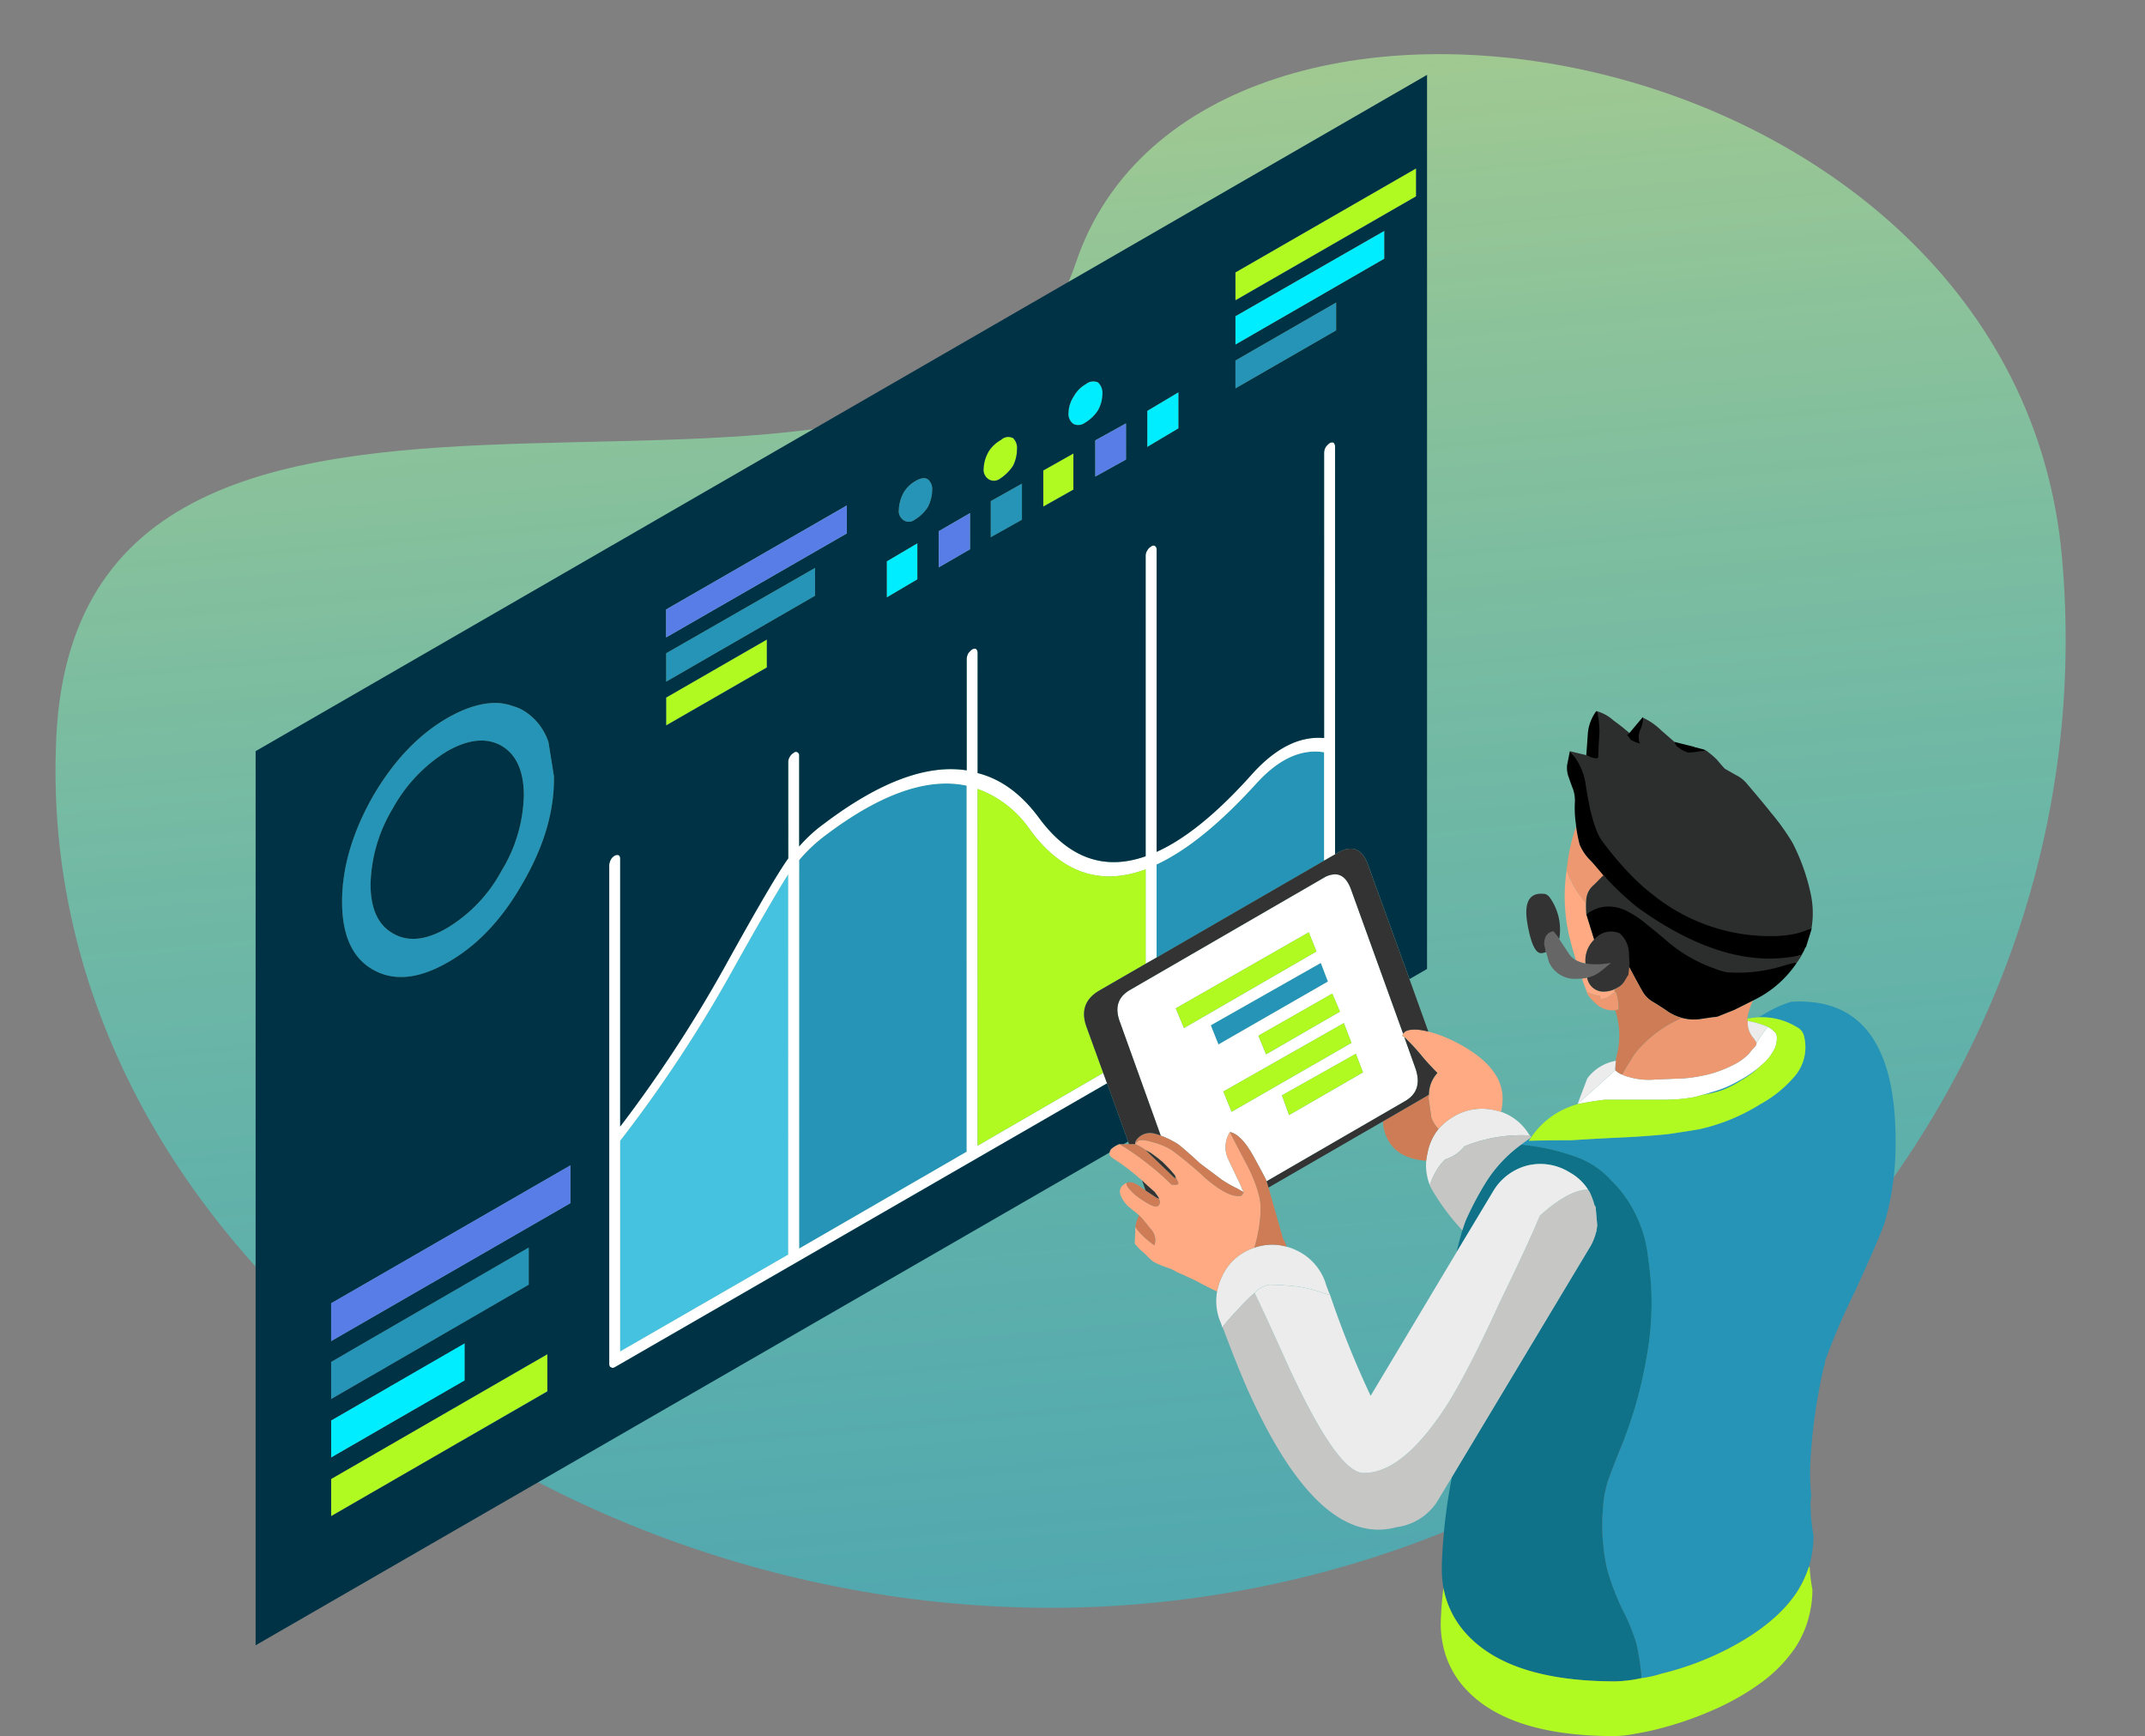 <svg xmlns="http://www.w3.org/2000/svg" viewBox="0 0 357.197 289.062"><rect x="0" y="0" width="357.197" height="289.062" fill="#808080" stroke="none"/><defs></defs><defs><linearGradient id="a" x1=".5" x2=".5" y2="1" gradientUnits="objectBoundingBox"><stop offset="0" stop-color="#ceff92"></stop><stop offset="1" stop-color="#00edff" stop-opacity=".6"></stop></linearGradient></defs><g><path fill="url(#a)" d="M177.228,29.651C151.146,89.127,13.038,7.03,1.1,93.018S76.167,252.964,168.766,252.964,336.43,181.354,336.43,93.018,203.31-29.826,177.228,29.651Z" opacity=".61" transform="rotate(-5.13 336.324 15.463)"></path><g fill-rule="evenodd"><path fill="#2694b6" d="M-2118.472,6382.695l1.323-.774a19.9,19.9,0,0,1,4.1-1.822q17.774-1.094,17.409,24.234a47.528,47.528,0,0,1-1.823,12.573q-1.274,3.463-5.013,11.569a110.458,110.458,0,0,0-4.922,11.479,2.007,2.007,0,0,1-.182.911,91.274,91.274,0,0,0-2.278,16.583,36.491,36.491,0,0,0,.181,4.919,7.5,7.5,0,0,0-.092,2.1v.636a29.874,29.874,0,0,0,.457,3.827,17.935,17.935,0,0,1-.774,5.284,18.375,18.375,0,0,1-2.052,4.283q-3.554,5.284-11.485,9.383a49.729,49.729,0,0,1-11.031,4.1,17.836,17.836,0,0,1-3.281.729,43.306,43.306,0,0,0-.821-5.557,32.59,32.59,0,0,0-2.369-5.831,43.74,43.74,0,0,1-2.279-5.74q-.194-.659-.365-1.366a35.1,35.1,0,0,1-.73-7.561,14.064,14.064,0,0,1,.092-1.55,19.467,19.467,0,0,1,.82-5.1q.455-1.367,1.914-5.011a70.117,70.117,0,0,0,4.467-15.123,50.906,50.906,0,0,0,.912-11.251,54.844,54.844,0,0,0-.547-5.876,21.31,21.31,0,0,0-4.832-11.48q-.583-.667-1.229-1.32l-.137-.138a14.4,14.4,0,0,0-6.2-4.008,36.734,36.734,0,0,0-5.742-1.5q-1.448-.235-3.008-.409.77-.587,1.686-1.23a7.025,7.025,0,0,0-.41.592q3.554-.092,7.11-.092,4.194-.273,8.295-.456,3.92-.182,7.657-.546,2.552-.363,5.288-.82a32.335,32.335,0,0,0,10.21-4.19,20.216,20.216,0,0,0,5.56-4.464,7.464,7.464,0,0,0,1.733-6.741,2.238,2.238,0,0,0-1.277-1.641A11.029,11.029,0,0,0-2118.472,6382.695Zm.274,8.153a15.557,15.557,0,0,1-3.053,2.277,16.129,16.129,0,0,1-3.373,1.732,19.684,19.684,0,0,1-3.327.774c.575-.151,1.135-.317,1.686-.5a18.672,18.672,0,0,0,4.557-1.913A20.883,20.883,0,0,0-2118.2,6390.848Zm-87.372-117.525,16.772-9.658v4.647l-16.772,9.657Zm14.767,83.269-27.893,16.128v-15.489q7.622-3.535,16.773-13.665c.031-.032.062-.061.091-.093q5.424-5.821,11.03-4.919Zm-84.775-44.094-24.795,14.3v-4.738l24.795-14.212Zm14.768-12.572a1.8,1.8,0,0,1-.82-1.732,6.657,6.657,0,0,1,.82-2.915,5.464,5.464,0,0,1,2-1.914q1.275-.729,2.005-.272a2.13,2.13,0,0,1,.73,1.821,6.3,6.3,0,0,1-.73,2.824,6.531,6.531,0,0,1-2.187,2.1A1.561,1.561,0,0,1-2260.81,6299.926Zm19.689-6.1v6.012l-5.2,2.915v-6.013Zm-32.634,58.489q13.674-10.293,23.427-8.2v60.951l-27.894,16.124V6356.5A26.425,26.425,0,0,1-2273.754,6352.311Zm-52.734-21.637,1.14.364a6.683,6.683,0,0,1,1.093.5,9.622,9.622,0,0,1,4.285,5.329l.912,5.695v.455q0,8.385-5.2,17.311-5.1,9.022-12.488,13.211-7.292,4.192-12.488,1.185-5.1-2.916-5.105-11.3,0-8.471,5.105-17.491,5.2-8.928,12.488-13.12,5.007-2.841,8.979-2.414l1.185.228A.21.21,0,0,1-2326.489,6330.674Zm-10.345,7.7a25.675,25.675,0,0,0-9.026,9.476,25.59,25.59,0,0,0-3.736,12.663q0,6.1,3.736,8.2,3.738,2.185,9.026-.911a24.777,24.777,0,0,0,9.024-9.476,25.087,25.087,0,0,0,3.738-12.573q0-6.1-3.738-8.291Q-2331.547,6335.365-2336.834,6338.372Zm13.582,88.828-32.907,19.042v-6.2l32.907-19.039Zm114.856-40-1.277-3.189,18.322-10.384,1.186,3.1Z" transform="translate(2411.301 -6213.299)"></path><path fill="#ececec" d="M-2135.185,6495.224a9.421,9.421,0,0,1,.774-2.414,8.859,8.859,0,0,1,5.288-4.828l.136-.047a8.945,8.945,0,0,1,5.377-.181,9.319,9.319,0,0,1,1.595.592,9.2,9.2,0,0,1,4.833,5.284,18.252,18.252,0,0,0,.819,2.187c-.243-.061-.546-.151-.911-.274a21.8,21.8,0,0,0-6.29-1.32q-1.378-.112-2.918-.138a4.39,4.39,0,0,0-2.461,1.367q-.7.621-1.549,1.458c-.736.753-1.556,1.631-2.462,2.642q-.729.82-1.368,1.641a10.541,10.541,0,0,0-.454-1.276A8.992,8.992,0,0,1-2135.185,6495.224Zm34.82-21.774a11.269,11.269,0,0,1,.228-1.32,8.821,8.821,0,0,1,1.823-3.962,9.966,9.966,0,0,1,2.187-1.868,9.161,9.161,0,0,1,7.11-1.276q.569.114,1.1.273a8.734,8.734,0,0,1,4.649,3.735c.061.06.121.122.181.184h-.455a25.117,25.117,0,0,0-10.438,1.822,6.636,6.636,0,0,1-3.236,2.186,9.428,9.428,0,0,0-1.731,2.37,11.151,11.151,0,0,0-.821,1.913A9.2,9.2,0,0,1-2100.365,6473.45Z" transform="translate(2337.863 -6280.185)"></path><path fill="#00edff" d="M-2180.775,6250.43l-24.794,14.3V6260l24.794-14.212Zm-34.275,22.229v6.013l-5.2,3.1v-6.013Zm-12.67.274a5.765,5.765,0,0,1-.729,2.733,6.521,6.521,0,0,1-2.189,2.094,1.857,1.857,0,0,1-1.914.184,2.026,2.026,0,0,1-.82-1.823,5.327,5.327,0,0,1,.91-2.824,5.3,5.3,0,0,1,2.006-2,1.936,1.936,0,0,1,2.007-.272A2.407,2.407,0,0,1-2227.72,6272.934Zm-30.811,24.872v6.013l-5.1,3.007v-6.013Zm-75.386,139.392-22.241,12.845v-6.194l22.241-12.845Z" transform="translate(2411.301 -6207.353)"></path><path fill="#107289" d="M-2045.779,6562.566a22.32,22.32,0,0,1-4.374.547q-18.507,0-25.524-8.746a15.518,15.518,0,0,1-3.1-6.786,18.717,18.717,0,0,1-.272-3.236q0-2.185.364-6.2a91.39,91.39,0,0,1,1.323-9.064l22.834-38.038a8.99,8.99,0,0,0,1.186-2.823v.181c.06-.424.12-.821.181-1.183l-.273-3.1a1.034,1.034,0,0,0-.182-.273,12.942,12.942,0,0,0-.637-1.823,3.64,3.64,0,0,0-.457-.82,8.43,8.43,0,0,0-3.009-2.823,9.2,9.2,0,0,0-7.019-1.184,9.311,9.311,0,0,0-5.743,4.281l-6.107,10.159q.5-2.1.958-3.645.3-.95.591-1.685a53.058,53.058,0,0,1,3.1-5.922,22.608,22.608,0,0,1,6.108-6.651q1.562.173,3.008.409a36.728,36.728,0,0,1,5.742,1.5,14.4,14.4,0,0,1,6.2,4.008c.041.042.086.088.137.138.43.437.84.875,1.229,1.32a21.313,21.313,0,0,1,4.833,11.48,54.981,54.981,0,0,1,.547,5.876,50.907,50.907,0,0,1-.912,11.251,70.1,70.1,0,0,1-4.467,15.123q-1.456,3.647-1.913,5.011a19.467,19.467,0,0,0-.82,5.1,14.071,14.071,0,0,0-.092,1.55,35.082,35.082,0,0,0,.73,7.561q.171.707.364,1.366a43.817,43.817,0,0,0,2.279,5.74,32.578,32.578,0,0,1,2.369,5.832A43.3,43.3,0,0,1-2045.779,6562.566Z" transform="translate(2319.146 -6283.16)"></path><path fill="#44c2e0" d="M-2256.065,6406.306v63.319l-27.985,16.126v-35.076a222.173,222.173,0,0,0,18.688-28.335Q-2258.8,6410.589-2256.065,6406.306Z" transform="translate(2387.321 -6260.735)"></path><path fill="#fff" d="M-2165.907,6367.151l-1.824,1.047v-18.038q-5.607-.9-11.03,4.918c-.029.032-.059.062-.091.093q-9.153,10.129-16.773,13.666v15.488l-1.825,1.047v-15.717q-11.3,4.192-19.232-6.559a18.11,18.11,0,0,0-8.752-6.833v59.4l20.92-12.117.639,1.731-82,47.284a.594.594,0,0,1-.637,0c-.182-.061-.273-.241-.273-.547v-83.087a2.144,2.144,0,0,1,.273-.911,1.613,1.613,0,0,1,.637-.64.842.842,0,0,1,.638-.09.611.611,0,0,1,.273.546v44.643a221.376,221.376,0,0,0,17.412-26.6q8.113-14.667,10.573-18.04v-16.125a1.65,1.65,0,0,1,.273-.82,1.63,1.63,0,0,1,.639-.638.523.523,0,0,1,.639-.09.614.614,0,0,1,.273.546v15.124a24.876,24.876,0,0,1,4.193-3.826q13.764-10.388,23.7-8.838v-18.586a2.135,2.135,0,0,1,.273-.911,3.167,3.167,0,0,1,.639-.639.829.829,0,0,1,.637-.089.872.872,0,0,1,.273.637v20.043q5.834,1.457,10.3,7.563,7.381,9.929,17.682,6.286v-50.109a1.626,1.626,0,0,1,.275-.819,1.6,1.6,0,0,1,.638-.638.523.523,0,0,1,.637-.091.612.612,0,0,1,.274.547v50.381q7.294-3.28,16.043-13.119,5.835-6.376,11.85-5.831v-47.558a2.152,2.152,0,0,1,.274-.91,3.2,3.2,0,0,1,.638-.638.838.838,0,0,1,.64-.09.876.876,0,0,1,.272.637Zm-84.775-3.234a26.413,26.413,0,0,0-4.467,4.191v64.684l27.894-16.124v-60.951Q-2237.009,6353.622-2250.682,6363.917Zm-6.291,6.559q-2.733,4.282-9.3,16.035a222.181,222.181,0,0,1-18.688,28.335v35.076l27.985-16.127Zm131.448,38.265,6.29-5.648a2.953,2.953,0,0,0,1.139.728,6.937,6.937,0,0,0,1.322.457,11.784,11.784,0,0,0,4.193.364q2.277-.091,4.649-.181a25.807,25.807,0,0,0,4.741-.821,21.034,21.034,0,0,0,4.011-1.641,9.8,9.8,0,0,0,2.186-1.639,11.22,11.22,0,0,1,.912-1.094,1.046,1.046,0,0,0,.365-.727,3.406,3.406,0,0,1,.228-.319q.487-.79.866-1.322c.106-.141.2-.262.274-.365.235-.295.418-.507.546-.636a4.188,4.188,0,0,1,1.094.819,1.128,1.128,0,0,1,.365.821,4.054,4.054,0,0,1-.637,2.458,7.446,7.446,0,0,1-1.733,2.1c-.132.118-.268.241-.41.363a20.981,20.981,0,0,1-3.509,2.37,18.691,18.691,0,0,1-4.557,1.913c-.551.184-1.111.349-1.686.5-.374.118-.753.223-1.14.32a26.6,26.6,0,0,1-4.832.455h-10.119Q-2123.247,6408.286-2125.525,6408.741Zm-51.776,12.845q0-.181-2.1-4.007t-4.011-4.192a4.666,4.666,0,0,0-.183,4.738q1.277,2.733,1.914,4.009a13.015,13.015,0,0,0,.548,1.274q-.913-.546-1.094-.637a19.2,19.2,0,0,1-2.553-1.457l-3.647-2.734q-2.46-2.281-3.645-3.188a14.991,14.991,0,0,0-2.872-1.413l-6.791-18.9q-1.367-3.643,1.732-5.376l32.268-18.676a3.706,3.706,0,0,1,1.824-.546q1.719-.005,2.643,2.46l8.706,24.1a.822.822,0,0,0-.138.409c.045-.028.151.017.32.138l1.869,5.239q1.276,3.736-1.823,5.465Zm-5.835-11.569,19.964-11.478-1.277-3.28-20.055,11.388Zm5.743-9.566,12.3-7.108-1.275-3-12.306,7.015Zm-13.674-4.374,22.06-12.755-1.276-3.189-22.151,12.665Zm5.743,2.733,18.231-10.478-1.186-3.1-18.322,10.384Zm11.759,11.752,12.307-7.1-1.186-3.1-12.306,6.924Z" transform="translate(2388.228 -6224.905)"></path><path fill="#ffaa83" d="M-2157.676,6464.662c.061,0,.183.152.365.454a14.329,14.329,0,0,0,2.826,2.552,2.687,2.687,0,0,0-.728-2.824,24.319,24.319,0,0,0-1.824-2.187l-1.914-1.55q-2.461-2.733-.184-3.826-.091.638,1.459,2a16.711,16.711,0,0,0,2.6,1.686.585.585,0,0,1,.137.046c.667.3,1.095.244,1.275-.182a.731.731,0,0,0-.272-1,.366.366,0,0,1,.272.09,1.068,1.068,0,0,0-.18-.274,3.441,3.441,0,0,0-.458-.636l-.091-.184q-1.367-1.184-1.914-1.729l-.228-.229c-.174-.153-.342-.29-.5-.411a34.083,34.083,0,0,0-4.376-3.279c-.445-.283-.626-.6-.546-.958a1.157,1.157,0,0,1,.274-.591,4.505,4.505,0,0,1,1.367-.82c.12.069.241.146.365.228q.843.5,1.686,1.092,1.169.772,2.323,1.685a39.944,39.944,0,0,1,4.286,3.737,2.633,2.633,0,0,0,1,0,.478.478,0,0,0,.136-.137.672.672,0,0,0-.136-.5c-.182-.425-.3-.7-.366-.82a17.585,17.585,0,0,0-1.458-1.638c-.243-.246-.486-.487-.73-.73a14.364,14.364,0,0,0-1.914-1.458l-.822-.455a9.022,9.022,0,0,0-1.73-1,1.261,1.261,0,0,1,.091-.547.812.812,0,0,1,.092.363l.092-.09q.275-.729,2.461-.091a14.176,14.176,0,0,1,2.141.729,9.658,9.658,0,0,1,1.322.728,63.679,63.679,0,0,1,5.562,4.647q3.19,2.732,5.2,2.916c.546,0,.79-.032.729-.091a2.2,2.2,0,0,0,.366-.548,12.944,12.944,0,0,1-.548-1.274q-.637-1.274-1.915-4.009a4.667,4.667,0,0,1,.183-4.738q.183.456,2.734,5.285a24.819,24.819,0,0,1,1.687,3.872c.122.359.229.71.319,1.049a9.6,9.6,0,0,1,.364,3,24.333,24.333,0,0,1-1.047,6.058c-.051.017-.1.033-.136.047a8.858,8.858,0,0,0-5.288,4.828,9.435,9.435,0,0,0-.774,2.415q-1.43-.647-3.509-1.776-1.915-.913-3.191-1.457a6.749,6.749,0,0,0-1.55-.729,13.526,13.526,0,0,1-2.369-1q-.455-.366-.638-.547-.091-.092-.82-.82a10.479,10.479,0,0,1-1.641-1.641c0-.426.031-1.092.091-2Zm60.893-19.224q-.526-.16-1.095-.274a9.162,9.162,0,0,0-7.11,1.276,9.961,9.961,0,0,0-2.187,1.869,5.768,5.768,0,0,1-1.185-1.869l-.455-3.189c.007-.231.021-.458.045-.683a5.35,5.35,0,0,1,1.414-3.6q-1.277-1.275-2.371-2.552a35.754,35.754,0,0,0-3.144-3.416c-.169-.121-.275-.166-.32-.138a.821.821,0,0,1,.137-.409c.283-.555,1.12-.783,2.506-.683a11.5,11.5,0,0,1,1.686.318,21.429,21.429,0,0,1,4.24,1.593q8.387,4.192,8.113,9.932A7.887,7.887,0,0,1-2096.783,6445.438Zm12.488-25.236q-.527-1.714-1-3.554a29.184,29.184,0,0,1-.546-11.387v-.184a15.062,15.062,0,0,0,3.235,5.6c-.015.615,0,1.239.045,1.869l1.321,4.281a4.908,4.908,0,0,0-1.457,3.918A5.382,5.382,0,0,1-2084.295,6420.2Zm1,3.052a7.715,7.715,0,0,0,.866-.138,2.793,2.793,0,0,0,2.233,2.278,4.251,4.251,0,0,0,2.506-.455,3.063,3.063,0,0,1-.227.364c.06.121.121.181.183.181a5.536,5.536,0,0,1-.5.274,2.655,2.655,0,0,1-1.958.912c-.035-.191-.065-.371-.092-.547a5.763,5.763,0,0,1-1-.183,7.071,7.071,0,0,1-1.185-.457Q-2082.9,6424.408-2083.292,6423.254Z" transform="translate(2346.725 -6260.326)"></path><path fill="#ed9870" d="M-2044.538,6421.922a7.026,7.026,0,0,0,1.185.457,5.725,5.725,0,0,0,1,.183c.027.175.057.355.092.546a2.655,2.655,0,0,0,1.958-.912,5.405,5.405,0,0,0,.5-.274h.091a7.949,7.949,0,0,1,.455,2.917c-.219.054-.43.1-.637.135a4.083,4.083,0,0,1-3.281-1.229,6.991,6.991,0,0,1-1.368-1.639Zm-.137-14.8a15.054,15.054,0,0,1-3.235-5.6,3.314,3.314,0,0,1,.091-.546,29.054,29.054,0,0,1,1.5-6.6,23.112,23.112,0,0,0,.593,3.052,8.311,8.311,0,0,0,1.913,2.731q1.644,1.825,2.191,2.371-1.006.91-1.917,1.729a3.444,3.444,0,0,0-1.093,2.188C-2044.644,6406.656-2044.659,6406.883-2044.675,6407.118Zm26.936,19.634a3.88,3.88,0,0,0,1.094,3.005v.092a1.412,1.412,0,0,1,.365.547,1.047,1.047,0,0,1-.365.727,11.192,11.192,0,0,0-.912,1.094,9.794,9.794,0,0,1-2.186,1.639,21.035,21.035,0,0,1-4.011,1.64,25.81,25.81,0,0,1-4.741.821q-2.369.09-4.649.181a11.775,11.775,0,0,1-4.194-.364,6.9,6.9,0,0,1-1.321-.456q.662-1.212,1.414-2.369a10.113,10.113,0,0,1,1.366-1.912,20.318,20.318,0,0,1,7.2-5.147,7.651,7.651,0,0,0,2.734.228l2.462-.365a3.026,3.026,0,0,0,.729-.091l2.735-1.094q1.6-.8,3.191-1.595a9.143,9.143,0,0,0-1,3.054A1.442,1.442,0,0,0-2017.739,6426.752Z" transform="translate(2308.791 -6256.764)"></path><path d="M-2008.678,6409.486a19.8,19.8,0,0,1-3.485.837,13.951,13.951,0,0,1-1.619.258,5.333,5.333,0,0,0-.6-.154q-10.055-.008-21.88-8.566a23.222,23.222,0,0,1-5.146-5.218c-.366-.364-1.27-1.521-2.367-2.737a8.307,8.307,0,0,1-1.913-2.732,23.113,23.113,0,0,1-.593-3.052c-.013-.134-.028-.271-.045-.41a18.059,18.059,0,0,1-.182-3.372,6.059,6.059,0,0,0-.275-2.368q-.456-1.187-.728-2a4.4,4.4,0,0,1-.274-2.1l.455-2.278c1.4,1.458,3.189,3.575,3.554,5.883.18,1.148.316,2.175.5,3.122a20.6,20.6,0,0,0,1.689,4.387,8.288,8.288,0,0,0,.677,1.471c.714.966.731,1.776,1.445,2.632a37.431,37.431,0,0,0,4.773,4.334c.477.394,1.058.719,1.521,1.084,5.9,4.677,11.765,7.25,19.119,7.25a22.317,22.317,0,0,0,3.328-.37c1.366-.22,2.6.175,3.637-.364h.046a.434.434,0,0,0-.046.138c-.017.079-.032.156-.046.226l-.821,2.642a.264.264,0,0,1-.091.183.081.081,0,0,1-.092.091,4.592,4.592,0,0,1-.547,1.093Zm-34.594-2.461-1.322-4.281c.513-.367.8-1.137,1.322-1.349a5.392,5.392,0,0,1,2.8-.619,7.874,7.874,0,0,1,2.349.783c.1.051.615.361.722.43a17.187,17.187,0,0,1,2.71,1.7c1.216.972,2.157,2,3.312,2.968,2.491,2.187,5.335,3.25,8.312,4.283a13.138,13.138,0,0,0,2.358.729,18.254,18.254,0,0,0,6.923-.457c.532-.136,2.2-.1,2.73-.272a12.343,12.343,0,0,1,1.553-.182,18.016,18.016,0,0,1-7.2,6.286l-.091.045q-1.587.794-3.191,1.594l-2.735,1.093a3.027,3.027,0,0,1-.729.091l-2.462.365a7.673,7.673,0,0,1-2.734-.227,7.79,7.79,0,0,1-2.735-1.322q-1.1-.727-2.006-1.275a4.835,4.835,0,0,1-1.915-1.913q-1.229-2.2-2.461-4.555v-2a3.823,3.823,0,0,0-1.275-2.916,3.593,3.593,0,0,0-3.828.637C-2043,6406.775-2043.133,6406.9-2043.272,6407.025Z" transform="translate(2308.754 -6250.522)"></path><path fill="#2c2d2d" d="M-2029.681,6370.733a2.975,2.975,0,0,0,.911.91,2.844,2.844,0,0,0,1.368.638q1.55,0,3.008-.09a1.4,1.4,0,0,1,.366.273,12.135,12.135,0,0,1,1.458,1.275q.913,1.094,1.277,1.459l1.914,1.093a5.217,5.217,0,0,1,1.732,1.366q3.1,3.642,4.011,4.829a37.021,37.021,0,0,1,3.646,5.1,34.138,34.138,0,0,1,3.007,8.473,15.267,15.267,0,0,1,.138,5.649,11.808,11.808,0,0,1-3.6,1.138,19.755,19.755,0,0,1-3.1.228,31.158,31.158,0,0,1-19.873-7.015q-.7-.548-1.412-1.14a46.865,46.865,0,0,1-4.831-5.055q-1.071-1.283-2.143-2.733a7.773,7.773,0,0,1-.775-1.456,26.276,26.276,0,0,1-1.322-4.6q-.279-1.42-.547-3.143a10.237,10.237,0,0,0-2.644-5.65l2.644.638a3.351,3.351,0,0,0,1.651.4c.181,0,.355,0,.355-.062.06,0-.092-.152-.092-.333,0-.912-.029-1.965.092-3.6a18.19,18.19,0,0,0-.092-3.684,6.967,6.967,0,0,1,2.734,1.549,34.558,34.558,0,0,1,3.221,2.6c-.244-.182-.947-.3-.7,0,.181.242.378.319.5.5.121.121.246.15,1.156.453a2.454,2.454,0,0,1,0-2.187c.3-.789.749-1.339.749-1.826a10.814,10.814,0,0,1,3.007,2.1Q-2030.41,6370.093-2029.681,6370.733Zm-14.676,28.7q-.066-.945-.045-1.869c.016-.235.031-.462.045-.683a3.444,3.444,0,0,1,1.093-2.187c.609-.547,1.109-1.146,1.78-1.752a48.637,48.637,0,0,0,5.6,5.307q11.849,8.564,22.06,8.564,1,0,1.96-.091a18.943,18.943,0,0,0,3.419-.546,14.688,14.688,0,0,1-.822,1.274,18.029,18.029,0,0,0-1.913.455c-.532.167-1.064.321-1.6.456a25.423,25.423,0,0,1-8.159.729,10.348,10.348,0,0,1-2.1-.637,24.591,24.591,0,0,1-8.2-4.83q-1.733-1.458-3.556-2.915a15.169,15.169,0,0,0-2.507-1.641,3.33,3.33,0,0,0-.318-.181,6.978,6.978,0,0,0-2.233-.684,5.771,5.771,0,0,0-2.962.362A7.589,7.589,0,0,0-2044.357,6399.431Z" transform="translate(2308.519 -6247.208)"></path><path fill="#ce7c56" d="M-2156.211,6470.466a24.206,24.206,0,0,1,1.824,2.187,2.688,2.688,0,0,1,.728,2.824,14.329,14.329,0,0,1-2.826-2.552c-.182-.3-.3-.455-.365-.455A7.339,7.339,0,0,1-2156.211,6470.466Zm1.093-4.1c.417.27.841.543,1.278.82a5,5,0,0,0,.729.457.731.731,0,0,1,.272,1c-.18.425-.608.486-1.275.182a.608.608,0,0,0-.137-.045,16.773,16.773,0,0,1-2.6-1.687q-1.55-1.366-1.459-2,1-.456,2.553.821C-2155.544,6466.058-2155.333,6466.209-2155.118,6466.365Zm78.214-20.042c-.062.06-.031-.456.091-1.55h-.046q.131-.643.319-1.458a13.371,13.371,0,0,0-.364-6.924l-.091-.046c.207-.035.418-.082.636-.134a7.943,7.943,0,0,0-.455-2.918h-.091c-.062,0-.122-.059-.182-.181a3.016,3.016,0,0,0,.227-.364c.112-.062.218-.121.319-.182a2.721,2.721,0,0,0,.912-.729c.242-.244.038-.62.281-.924l.447-2.355q1.231,2.361,2.461,4.555a4.833,4.833,0,0,0,1.915,1.913q.911.548,2.006,1.276a7.784,7.784,0,0,0,2.735,1.321,20.312,20.312,0,0,0-7.2,5.147,10.071,10.071,0,0,0-1.366,1.912q-.752,1.157-1.414,2.369A2.958,2.958,0,0,1-2076.9,6446.323Zm-75.706,10.887a14.968,14.968,0,0,1,2.872,1.413q1.182.91,3.645,3.188l3.647,2.734a19.227,19.227,0,0,0,2.553,1.457c.122.061.485.274,1.094.637a2.183,2.183,0,0,1-.366.547c.061.06-.182.092-.728.092q-2.008-.181-5.2-2.916a63.456,63.456,0,0,0-5.561-4.647,9.729,9.729,0,0,0-1.322-.728,14.176,14.176,0,0,0-2.141-.729q-2.189-.639-2.461.091l-.092.09a.81.81,0,0,0-.092-.363,2.826,2.826,0,0,1,2.735-1.275A8.441,8.441,0,0,1-2152.61,6457.209Zm46.261-1.092a8.821,8.821,0,0,0-1.823,3.962,11.3,11.3,0,0,0-.228,1.32q-4.635-.34-6.334-3.417a6.914,6.914,0,0,1-.866-3.142l7.155-4.146q.261-.149.5-.319c-.024.225-.038.452-.045.683l.455,3.189A5.776,5.776,0,0,0-2106.349,6456.117Zm-25.3,19.587a8.943,8.943,0,0,0-5.378.181,24.323,24.323,0,0,0,1.047-6.059,9.593,9.593,0,0,0-.364-3q-.135-.508-.319-1.049a24.792,24.792,0,0,0-1.687-3.871q-2.551-4.83-2.735-5.285,1.914.365,4.011,4.192t2.1,4.007l.319,1.048,2.416,8.519A5.241,5.241,0,0,1-2131.644,6475.7Zm-27.119-17.082h1.914a9.018,9.018,0,0,1,1.731,1l4.923,4.737v-.456c.062.123.184.394.366.819a.671.671,0,0,1,.136.5.474.474,0,0,1-.136.138,2.631,2.631,0,0,1-1,0,39.967,39.967,0,0,0-4.286-3.737q-1.153-.913-2.323-1.686c-.561-.394-1.124-.76-1.685-1.092-.124-.082-.246-.159-.365-.228Zm6.38,2.914a3.011,3.011,0,0,1-.456-.364q-.454-.365-1.458-1.093A14.378,14.378,0,0,1-2152.383,6461.537Z" transform="translate(2345.898 -6268.135)"></path><path fill="#b0f921" d="M-2126.264,6487a57.192,57.192,0,0,1-8.57,2.96q-1.73.456-3.281.729c-.26.054-.518.1-.773.137a19.681,19.681,0,0,1-3.6.409q-18.505,0-25.524-8.745a15.182,15.182,0,0,1-3.008-6.469,16.935,16.935,0,0,1-.365-3.553,58.038,58.038,0,0,1,.454-5.875,15.523,15.523,0,0,0,3.1,6.786q7.018,8.747,25.524,8.746a22.326,22.326,0,0,0,4.375-.547,17.836,17.836,0,0,0,3.281-.729,49.729,49.729,0,0,0,11.031-4.1q7.931-4.1,11.485-9.383a18.365,18.365,0,0,0,2.052-4.283h.137a27.221,27.221,0,0,0,.455,3.736,17.4,17.4,0,0,1-.455,4.007,17.063,17.063,0,0,1-2.371,5.65,23.957,23.957,0,0,1-6.108,6.149,39.853,39.853,0,0,1-5.377,3.231Q-2125.021,6486.475-2126.264,6487Zm-1.686-102.495a19.637,19.637,0,0,0,3.327-.774,16.15,16.15,0,0,0,3.373-1.731,15.56,15.56,0,0,0,3.053-2.278c.141-.123.278-.245.41-.363a7.448,7.448,0,0,0,1.733-2.1,4.05,4.05,0,0,0,.637-2.458,1.129,1.129,0,0,0-.365-.821,4.2,4.2,0,0,0-1.094-.819,16.207,16.207,0,0,0-3.373-1,1.437,1.437,0,0,1-.092-.364,11.229,11.229,0,0,1,1.869-.229,11.029,11.029,0,0,1,6.336,1.595,2.238,2.238,0,0,1,1.277,1.641,7.464,7.464,0,0,1-1.733,6.741,20.216,20.216,0,0,1-5.56,4.464,32.335,32.335,0,0,1-10.21,4.19q-2.736.457-5.288.82-3.737.365-7.657.546-4.1.184-8.295.456-3.555,0-7.11.092a7.025,7.025,0,0,1,.41-.592,13.523,13.523,0,0,1,6.153-4.966,13.67,13.67,0,0,1,1.55-.546q2.279-.455,4.557-.729h10.119a26.609,26.609,0,0,0,4.832-.455C-2128.7,6384.732-2128.323,6384.627-2127.95,6384.51Zm-47.539-149.641-30.081,17.311v-4.647l30.081-17.31Zm-45.032,127.776-7.656,4.419q-3.646,2.1-2.188,6.1l2.78,7.653-20.92,12.117v-59.4a18.108,18.108,0,0,1,8.752,6.833q7.93,10.753,19.232,6.56Zm-12.031-84.957v6.013l-5.014,2.825v-6.014Zm-9.39-.728a6.413,6.413,0,0,1-.637,2.733,7.5,7.5,0,0,1-2.188,2.187,1.7,1.7,0,0,1-1.914.092,1.9,1.9,0,0,1-.821-1.823,6.166,6.166,0,0,1,.911-2.915,5.737,5.737,0,0,1,2.006-1.822,1.707,1.707,0,0,1,2.005-.273A2.283,2.283,0,0,1-2241.942,6276.96Zm-41.657,36.351-16.773,9.657v-4.646l16.773-9.658Zm-36.554,120.532-36.006,20.773v-6.2l36.006-20.771Zm106.014-60.495-1.367-3.278,22.151-12.665,1.276,3.189Zm13.674,4.374-1.276-3.1,12.306-7.015,1.275,3.006Zm-5.743,9.566-1.368-3.371,20.055-11.387,1.277,3.28Zm9.571.546-1.185-3.279,12.306-6.924,1.186,3.1Z" transform="translate(2411.301 -6202.178)"></path><path fill="#003245" d="M-2233.214,6374.791l3.51,9.7-.73.411h-.729a4.5,4.5,0,0,0-1.367.82,1.159,1.159,0,0,0-.274.591l-142.2,82.042V6319.488l195.074-112.606V6355.75l-2.917,1.685-6.927-19.086q-1.458-4.008-5.105-1.914l-.364.228v-67.919a.877.877,0,0,0-.272-.637.84.84,0,0,0-.64.09,3.2,3.2,0,0,0-.638.638,2.153,2.153,0,0,0-.274.911V6317.3q-6.017-.545-11.85,5.831-8.75,9.841-16.043,13.12v-50.381a.613.613,0,0,0-.274-.547.523.523,0,0,0-.637.091,1.6,1.6,0,0,0-.638.638,1.627,1.627,0,0,0-.275.819v50.109q-10.3,3.643-17.682-6.287-4.466-6.1-10.3-7.562V6303.09a.873.873,0,0,0-.273-.638.829.829,0,0,0-.637.09,3.164,3.164,0,0,0-.639.638,2.146,2.146,0,0,0-.273.911v18.586q-9.936-1.548-23.7,8.837a24.865,24.865,0,0,0-4.193,3.827v-15.124a.614.614,0,0,0-.273-.547.523.523,0,0,0-.639.09,1.627,1.627,0,0,0-.639.638,1.647,1.647,0,0,0-.273.82v16.125q-2.459,3.372-10.573,18.041a221.332,221.332,0,0,1-17.412,26.6v-44.643a.613.613,0,0,0-.273-.546.841.841,0,0,0-.638.091,1.611,1.611,0,0,0-.637.639,2.146,2.146,0,0,0-.274.911v83.087c0,.306.092.486.274.547a.592.592,0,0,0,.637,0Zm51.456-147.683v-4.647l-30.08,17.311v4.647Zm-5.286,10.386v-4.645l-24.794,14.211v4.737Zm-24.794,16.946v4.646l16.772-9.657v-4.647Zm-9.481,5.284-5.2,3.1v6.012l5.2-3.1Zm-12.67.273a2.4,2.4,0,0,0-.729-1.912,1.936,1.936,0,0,0-2.007.272,5.288,5.288,0,0,0-2.006,2,5.329,5.329,0,0,0-.91,2.823,2.027,2.027,0,0,0,.82,1.823,1.856,1.856,0,0,0,1.914-.184,6.529,6.529,0,0,0,2.189-2.094A5.771,5.771,0,0,0-2233.989,6260Zm3.919,4.92-5.1,2.823v6.014l5.1-2.826Zm-8.75,5.01-5.014,2.824v6.014l5.014-2.825Zm-43.026,23.688v-4.646l-24.795,14.212v4.738Zm33.636-24.416a2.284,2.284,0,0,0-.637-1.822,1.707,1.707,0,0,0-2.005.273,5.734,5.734,0,0,0-2.006,1.822,6.165,6.165,0,0,0-.911,2.916,1.9,1.9,0,0,0,.821,1.823,1.7,1.7,0,0,0,1.914-.092,7.5,7.5,0,0,0,2.188-2.187A6.417,6.417,0,0,0-2248.21,6269.2Zm-18.868,11.844a1.561,1.561,0,0,0,1.823-.091,6.531,6.531,0,0,0,2.187-2.1,6.3,6.3,0,0,0,.729-2.824,2.13,2.13,0,0,0-.729-1.821q-.729-.458-2.005.272a5.468,5.468,0,0,0-2,1.914,6.654,6.654,0,0,0-.821,2.915A1.8,1.8,0,0,0-2267.078,6281.042Zm2.279,3.826-5.1,3.007v6.013l5.1-3.007Zm3.555,4.009,5.2-3.007v-6.013l-5.2,3.007Zm-15.314-5.649v-4.646l-30.082,17.309v4.647Zm29.17-8.29-5.2,2.915v6.013l5.2-2.915Zm-42.479,30.61V6300.9l-16.773,9.659v4.646Zm-42.889,6.242a.208.208,0,0,0-.091-.047l-1.185-.228q-3.972-.428-8.979,2.414-7.292,4.191-12.488,13.12-5.1,9.018-5.105,17.491,0,8.382,5.105,11.3,5.195,3,12.488-1.185,7.383-4.19,12.488-13.211,5.2-8.927,5.2-17.311v-.455l-.912-5.695a9.621,9.621,0,0,0-4.285-5.329,6.674,6.674,0,0,0-1.093-.5Zm-10.345,7.7q5.285-3.007,9.024-.912,3.739,2.187,3.738,8.291a25.086,25.086,0,0,1-3.738,12.573,24.779,24.779,0,0,1-9.024,9.476q-5.288,3.1-9.026.911-3.735-2.095-3.736-8.2a25.592,25.592,0,0,1,3.736-12.663A25.675,25.675,0,0,1-2343.1,6319.488Zm2.916,104.771v-6.194l-22.241,12.845v6.194Zm10.666-15.944v-6.193l-32.907,19.039v6.2Zm3.1,17.766v-6.194l-36.006,20.771v6.2Zm3.828-31.341v-6.284l-39.834,22.957v6.288Z" transform="translate(2417.569 -6194.416)"></path><path fill="#597de7" d="M-2223.8,6293.833v6.011l-5.1,2.826v-6.014Zm-31.175,23.96v-6.013l5.2-3.008v6.014Zm-15.314-5.648-30.082,17.311v-4.647l30.082-17.309Zm-46.034,111.512-39.834,22.96v-6.288l39.834-22.957Z" transform="translate(2411.301 -6223.331)"></path><path fill="#c6c6c5" d="M-2133.818,6503.4q.64-.821,1.368-1.642,1.36-1.515,2.462-2.641.849-.838,1.549-1.458.313.653.683,1.413,1.959,4.17,5.059,11.069,8.112,17.492,12.4,17.491,6.563.093,13.946-11.387.839-1.323,1.778-3.008,2.965-5.262,6.972-14.029,4.923-10.113,6.655-14.4,4.741-4.282,8.023-4.373a3.657,3.657,0,0,1,.457.82,12.98,12.98,0,0,1,.637,1.823,1.04,1.04,0,0,1,.182.273l.273,3.1c-.061.362-.121.758-.181,1.183v-.181a9,9,0,0,1-1.186,2.823l-22.834,38.038-2.325,3.871a9.181,9.181,0,0,1-2.917,3.008,9.351,9.351,0,0,1-3.919,1.456q-13.217,3.646-25.25-23.777-1.824-4.285-3.647-9.2A1.032,1.032,0,0,0-2133.818,6503.4Zm49.772-30.43a22.622,22.622,0,0,0-6.108,6.652,52.964,52.964,0,0,0-3.1,5.922q-.288.733-.591,1.685a36.939,36.939,0,0,1-4.513-5.878,10.94,10.94,0,0,1-.912-1.639,11.151,11.151,0,0,1,.821-1.913,9.432,9.432,0,0,1,1.731-2.37,6.648,6.648,0,0,0,3.236-2.186,25.124,25.124,0,0,1,10.438-1.821h.455c.08.111.155.218.228.318Q-2083.275,6472.38-2084.046,6472.967Z" transform="translate(2337.36 -6282.389)"></path><path fill="#333" d="M-2158.642,6455.152l.228.228q.545.544,1.914,1.73l.091.184a3.458,3.458,0,0,1,.458.636,1.077,1.077,0,0,1,.18.274.368.368,0,0,0-.272-.09,4.976,4.976,0,0,1-.729-.457c-.437-.277-.861-.551-1.277-.82Zm-2.324-6.469-3.51-9.7-.639-1.731-2.78-7.653q-1.457-4.01,2.188-6.1l7.656-4.419,1.825-1.046,27.893-16.128,1.823-1.046.365-.228q3.647-2.1,5.1,1.914l6.928,19.086,3.144,8.746a11.7,11.7,0,0,0-1.686-.318c-1.386-.1-2.224.127-2.506.683l-8.706-24.1q-.926-2.465-2.644-2.461a3.7,3.7,0,0,0-1.823.546L-2160.6,6423.4q-3.1,1.734-1.732,5.377l6.791,18.9a8.352,8.352,0,0,0-1.413-.41,2.824,2.824,0,0,0-2.735,1.275,1.268,1.268,0,0,0-.091.547h-1.048Zm71.785-33.71c-.568-.845-.966-.945-1.037-.982-1.033.181-1,.649-1,1.925a1.43,1.43,0,0,0-.151,1.2,2.58,2.58,0,0,1-.684.181q-1.551.274-2.46-5.1-.823-5.285,3.006-4.737a1.651,1.651,0,0,1,.731.548A9.224,9.224,0,0,1-2089.181,6414.973Zm11.713,4.208-.2,1.75c-.243.305-.648,1.133-.89,1.377a2.717,2.717,0,0,1-.913.729c-.1.061-.207.12-.319.182a4.258,4.258,0,0,1-2.506.456,2.793,2.793,0,0,1-2.233-2.279c.189-.575,1.033-.553,1.566-.887a7.041,7.041,0,0,0,1.42-.906c.228-.184.3-.288.594-.529-.34.049-.577.255-.906.295-1.251.124-2.391.2-2.946-.34a4.834,4.834,0,0,1,1.37-3.913c.138-.127.332-.355.469-.469a3.545,3.545,0,0,1,3.8-.656,4.4,4.4,0,0,1,1.576,3.034Zm-60.117,37.154-.319-1.047,22.971-13.3q3.1-1.729,1.823-5.465l-1.869-5.239a35.725,35.725,0,0,1,3.144,3.416q1.094,1.277,2.371,2.552a5.351,5.351,0,0,0-1.414,3.6c-.161.114-.327.219-.5.319l-7.155,4.146Zm-19.645-5.784q1,.728,1.458,1.093a3.008,3.008,0,0,0,.456.364c.244.244.487.485.73.73a17.58,17.58,0,0,1,1.458,1.639v.456l-4.923-4.737Z" transform="translate(2348.831 -6258.607)"></path><path d="M-2041.217,6365.63a16.831,16.831,0,0,1,.364,3.645q-.182,2.459-.182,3.827c0,.181-.03.273-.09.273,0,.06-.092.091-.273.091a4.237,4.237,0,0,1-1.733-.548h.091l.274-3.827a7.509,7.509,0,0,1,1.368-3.461Zm7.657,1.093a5.658,5.658,0,0,1-.457,1.913,2.943,2.943,0,0,0-.091,2.37,6.191,6.191,0,0,1-1.549-.638c-.122-.181-.274-.4-.456-.637-.244-.3-.244-.364,0-.183l2.461-2.915A.08.08,0,0,1-2033.559,6366.723Zm10.482,5.467c-.972.06-1.969.314-3,.314a4.682,4.682,0,0,1-1.625-.861,1.564,1.564,0,0,1-.66-.91l3.282.82a.37.37,0,0,0,.273.09l1.368.366Z" transform="translate(2307.201 -6247.208)"></path><path fill="#ececec" d="M-2065.642,6449.54h.046q-.183,1.642-.091,1.55l-6.29,5.648,1.55-4.1a2.107,2.107,0,0,1,.365-.545A7.484,7.484,0,0,1-2065.642,6449.54Zm22.014-6.649a16.151,16.151,0,0,1,3.373,1c-.128.129-.311.342-.546.637l-.274.365q-.38.53-.866,1.321a3.526,3.526,0,0,0-.228.32,1.4,1.4,0,0,0-.365-.547v-.092A3.88,3.88,0,0,1-2043.628,6442.89Zm-26.616,28.059q-3.281.093-8.022,4.375-1.731,4.281-6.655,14.4-4.006,8.765-6.972,14.029-.939,1.682-1.778,3.008-7.385,11.479-13.946,11.387-4.286,0-12.4-17.492-3.1-6.9-5.059-11.069-.37-.76-.683-1.413a4.39,4.39,0,0,1,2.461-1.367q1.543.025,2.918.137a21.809,21.809,0,0,1,6.289,1.321c.365.123.668.213.911.274a158.351,158.351,0,0,0,6.747,16.764l14.311-23.916,6.107-10.159a9.314,9.314,0,0,1,5.743-4.281,9.2,9.2,0,0,1,7.019,1.184A8.426,8.426,0,0,1-2070.244,6470.949Z" transform="translate(2334.68 -6272.902)"></path><path fill="#666" d="M-2047.221,6428.384q-.448.045-.911.045a4.712,4.712,0,0,1-4.558-2.733q-.305-1.051-.5-1.73a12.671,12.671,0,0,1-.319-1.277q0-1.912,1.549-2.185a9.742,9.742,0,0,1,.958,1.319q.6.885,1.6,2.416a3.378,3.378,0,0,0,1.184,1.094,5.352,5.352,0,0,0,1.6.546,12.25,12.25,0,0,0,3.234.045c.329-.039.663-.087,1-.136-.29.243-.547.454-.775.637a15.165,15.165,0,0,1-1.412,1.093,5.821,5.821,0,0,1-1.778.729A7.511,7.511,0,0,1-2047.221,6428.384Z" transform="translate(2310.653 -6265.457)"></path></g></g></svg>